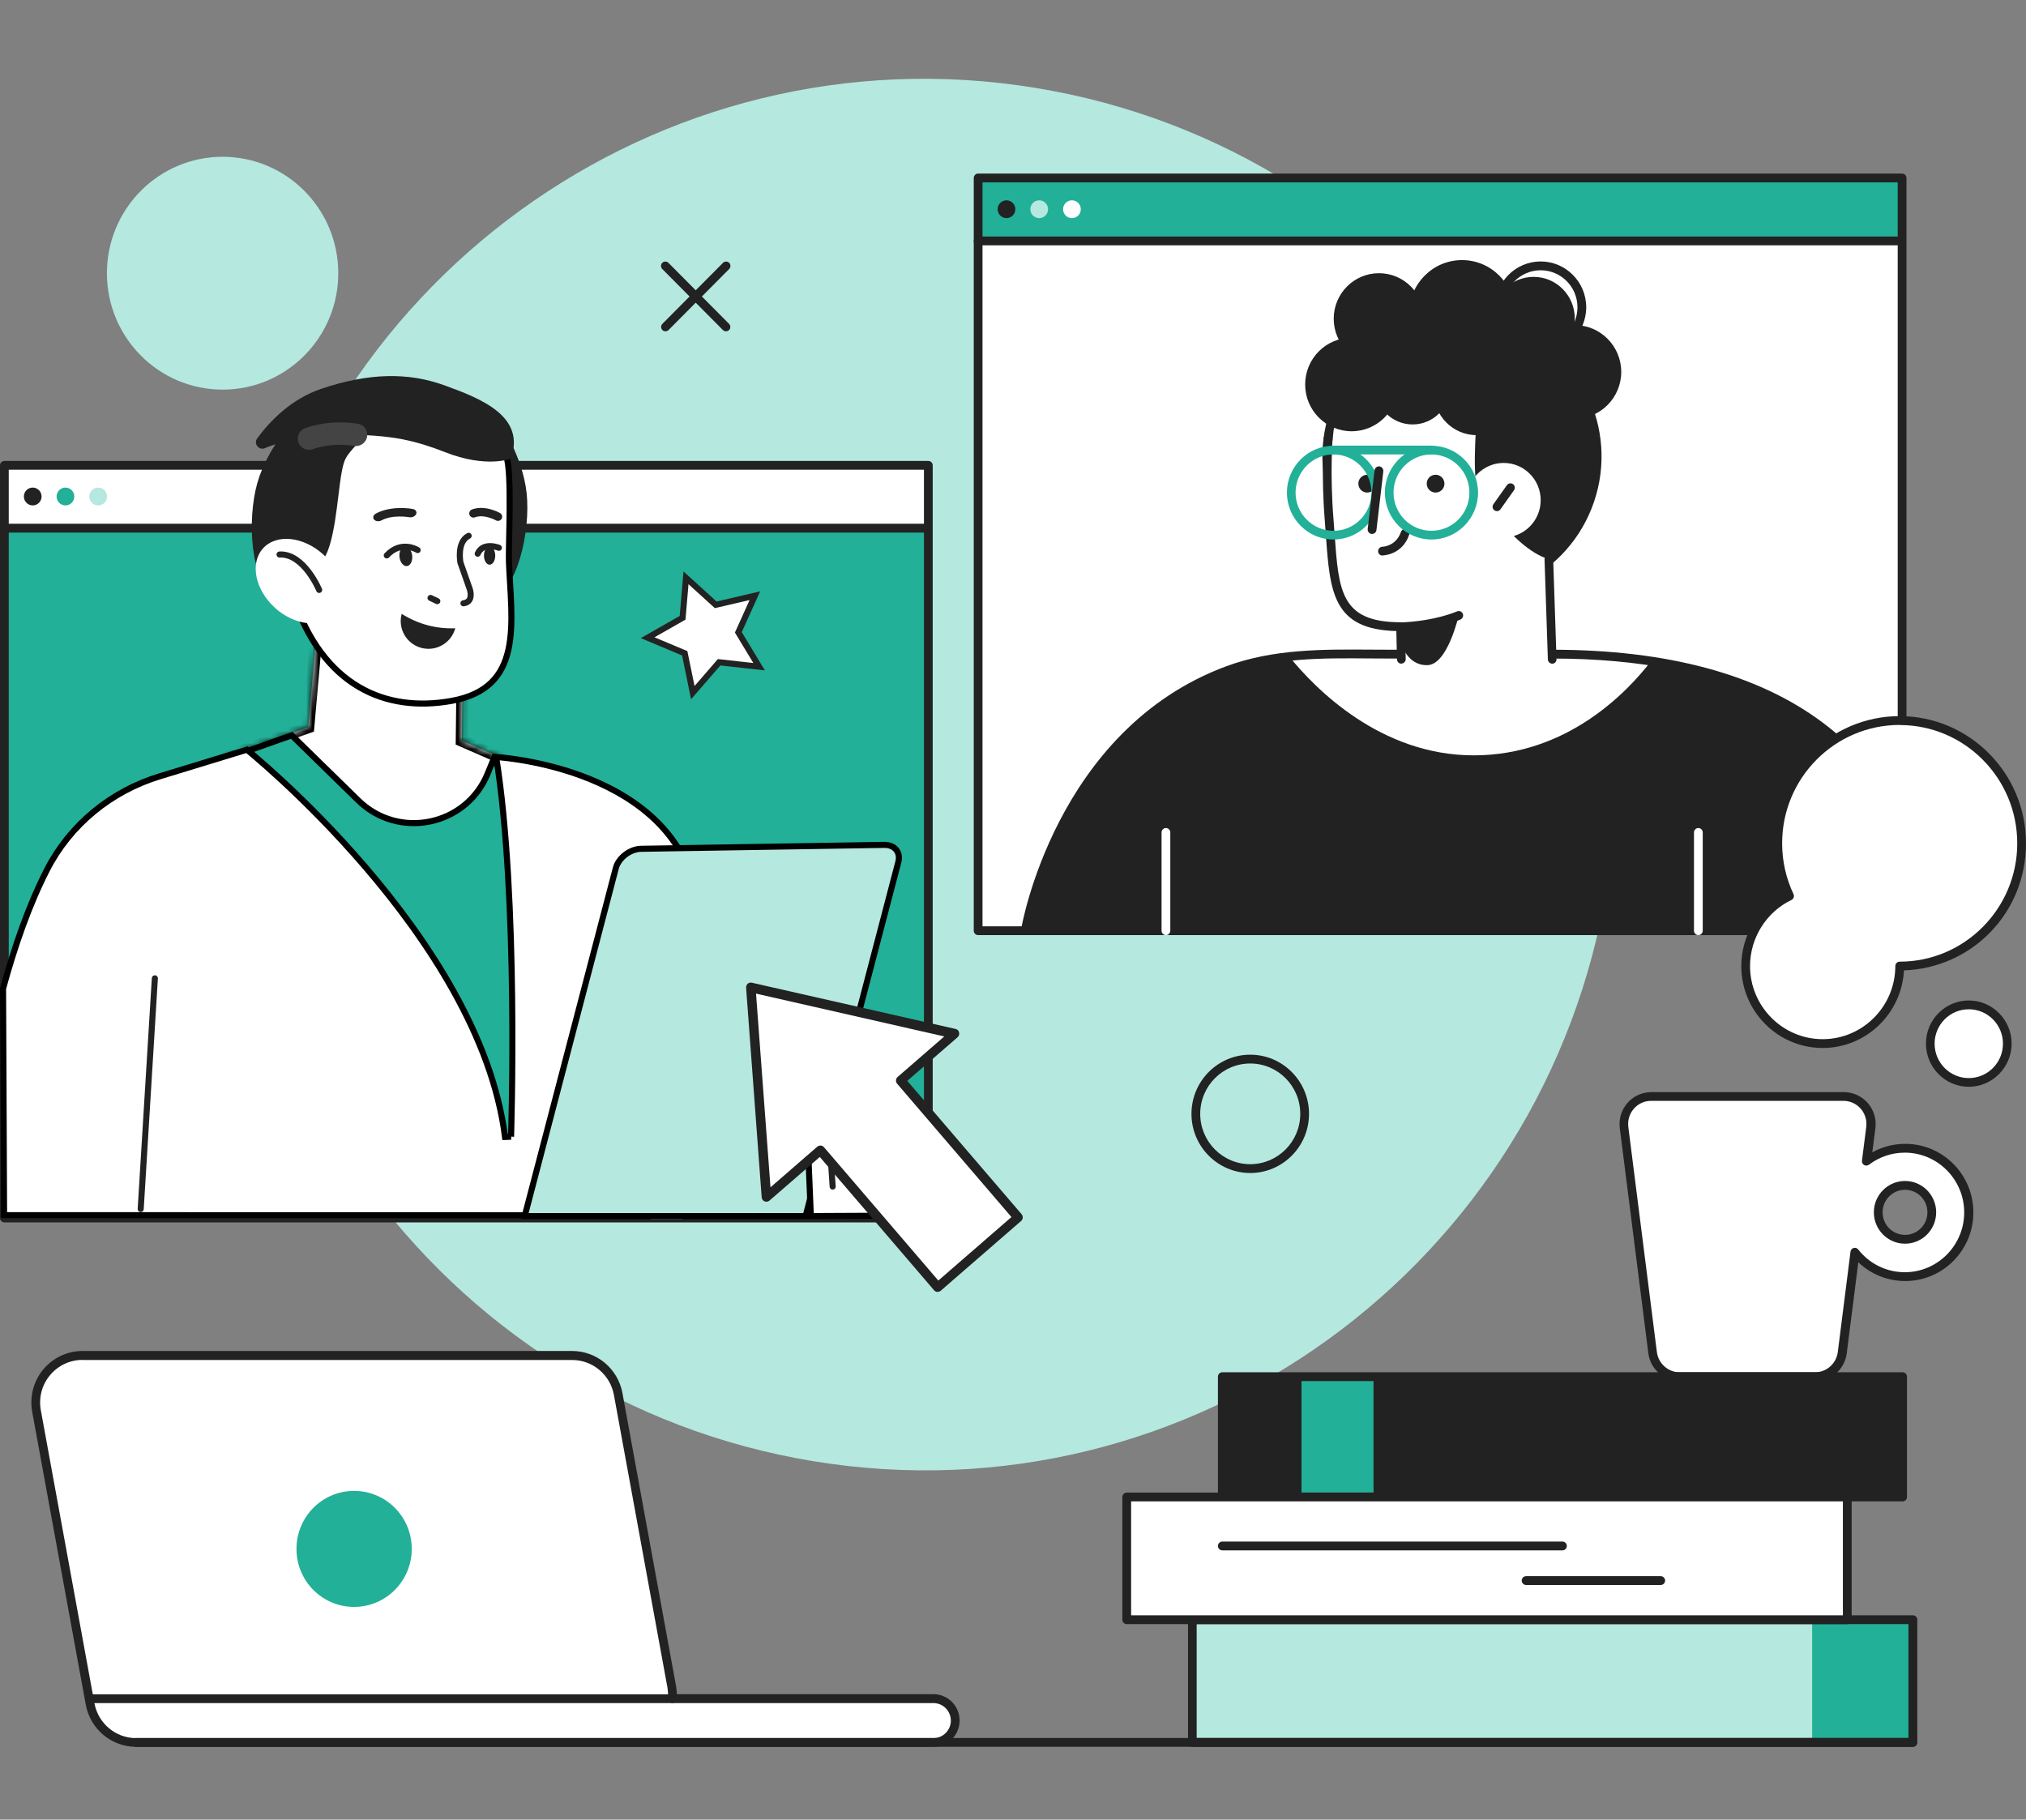 <svg width="334" height="300" viewBox="0 0 334 300" fill="none" xmlns="http://www.w3.org/2000/svg">
<rect x="0" y="0" width="334" height="300" fill="#808080" stroke="none"/>
<g clip-path="url(#clip0_2231_52688)">
<path d="M264.924 146.085C275.008 83.556 232.822 24.639 170.699 14.489C108.575 4.339 50.04 46.801 39.956 109.329C29.872 171.858 72.058 230.776 134.181 240.925C196.304 251.075 254.84 208.614 264.924 146.085Z" fill="#B5E8DF"/>
<path d="M153.041 76.636H0.722V200.726H153.041V76.636Z" fill="#22B098"/>
<path d="M153.041 76.636H0.722V87.08H153.041V76.636Z" fill="white"/>
<path d="M153.041 201.538H0.722C0.326 201.538 0 201.21 0 200.812V76.722C0 76.325 0.326 75.996 0.722 75.996H153.041C153.436 75.996 153.763 76.325 153.763 76.722V200.812C153.763 201.21 153.436 201.538 153.041 201.538ZM1.443 200.086H152.32V77.448H1.443V200.103V200.086Z" fill="#222222"/>
<path d="M152.44 87.807H0.722C0.326 87.807 0 87.478 0 87.08C0 86.683 0.326 86.354 0.722 86.354H152.44C152.835 86.354 153.161 86.683 153.161 87.08C153.161 87.478 152.835 87.807 152.44 87.807Z" fill="#222222"/>
<g clip-path="url(#clip1_2231_52688)">
<mask id="path-6-inside-1_2231_52688" fill="white">
<path fill-rule="evenodd" clip-rule="evenodd" d="M76.131 122.105L76.433 97.641L52.694 98.658L50.815 119.892C49.999 120.183 49.141 120.485 48.248 120.799C29.242 127.49 -5.716 139.798 13.378 165.715L109.473 198.222L114.143 168.475C114.088 168.18 114.033 167.886 113.979 167.595C109.795 145.246 107.881 135.022 84.852 125.916L76.131 122.105Z"/>
</mask>
<path fill-rule="evenodd" clip-rule="evenodd" d="M76.131 122.105L76.433 97.641L52.694 98.658L50.815 119.892C49.999 120.183 49.141 120.485 48.248 120.799C29.242 127.49 -5.716 139.798 13.378 165.715L109.473 198.222L114.143 168.475C114.088 168.18 114.033 167.886 113.979 167.595C109.795 145.246 107.881 135.022 84.852 125.916L76.131 122.105Z" fill="white"/>
<path d="M76.131 122.105L75.131 122.093L75.123 122.756L75.73 123.021L76.131 122.105ZM76.433 97.641L77.433 97.653L77.446 96.597L76.39 96.642L76.433 97.641ZM52.694 98.658L52.651 97.659L51.775 97.696L51.698 98.57L52.694 98.658ZM50.815 119.892L51.15 120.834L51.754 120.619L51.811 119.98L50.815 119.892ZM48.248 120.799L47.916 119.856L47.916 119.856L48.248 120.799ZM13.378 165.715L12.573 166.308L12.76 166.561L13.058 166.662L13.378 165.715ZM109.473 198.222L109.152 199.17L110.277 199.55L110.461 198.377L109.473 198.222ZM114.143 168.475L115.131 168.63L115.158 168.46L115.126 168.291L114.143 168.475ZM113.979 167.595L112.996 167.779L112.996 167.779L113.979 167.595ZM84.852 125.916L84.452 126.832L84.468 126.839L84.485 126.846L84.852 125.916ZM77.131 122.117L77.433 97.653L75.433 97.629L75.131 122.093L77.131 122.117ZM76.39 96.642L52.651 97.659L52.737 99.657L76.475 98.64L76.39 96.642ZM51.698 98.57L49.818 119.804L51.811 119.98L53.69 98.746L51.698 98.57ZM48.58 121.742C49.473 121.428 50.333 121.125 51.15 120.834L50.479 118.95C49.666 119.24 48.809 119.541 47.916 119.856L48.58 121.742ZM14.183 165.121C9.519 158.79 8.257 153.436 9.083 148.882C9.913 144.303 12.893 140.317 17.16 136.821C25.725 129.801 39.031 125.104 48.58 121.742L47.916 119.856C38.459 123.185 24.783 127.987 15.892 135.274C11.43 138.93 8.063 143.299 7.115 148.525C6.162 153.778 7.691 159.681 12.573 166.308L14.183 165.121ZM109.793 197.275L13.699 164.767L13.058 166.662L109.152 199.17L109.793 197.275ZM113.155 168.32L108.485 198.067L110.461 198.377L115.131 168.63L113.155 168.32ZM112.996 167.779C113.05 168.07 113.105 168.364 113.16 168.659L115.126 168.291C115.071 167.995 115.016 167.702 114.962 167.411L112.996 167.779ZM84.485 126.846C95.887 131.355 101.899 136.075 105.624 142.303C109.393 148.604 110.893 156.546 112.996 167.779L114.962 167.411C112.881 156.295 111.332 147.95 107.34 141.276C103.305 134.528 96.846 129.583 85.22 124.986L84.485 126.846ZM75.73 123.021L84.452 126.832L85.253 125L76.531 121.189L75.73 123.021Z" fill="black" mask="url(#path-6-inside-1_2231_52688)"/>
<path d="M108.178 163.436L108.204 163.595L108.207 163.598C109.024 168.504 110.462 172.919 111.79 176.998C112.088 177.914 112.381 178.813 112.66 179.697C114.202 184.583 115.318 188.991 114.75 193.359C114.508 195.214 114.003 198.015 113.106 200.34L16.814 191.416C16.791 191.339 16.765 191.248 16.735 191.144C16.622 190.754 16.459 190.18 16.259 189.446C15.859 187.978 15.311 185.871 14.72 183.316C13.539 178.204 12.189 171.309 11.51 164.161C10.831 157.005 10.827 149.634 12.316 143.554C13.804 137.475 16.758 132.777 21.927 130.791L21.927 130.791C28.583 128.233 35.199 125.82 40.151 124.047C42.627 123.161 44.687 122.434 46.128 121.929C46.848 121.677 47.414 121.48 47.799 121.346C47.916 121.306 48.015 121.271 48.098 121.242L59.072 131.969C59.072 131.969 59.072 131.969 59.072 131.969C65.726 138.476 76.851 136.177 80.384 127.566L79.922 127.376L80.384 127.566L81.517 124.805C95.498 126.543 103.153 130.991 107.309 134.964C109.408 136.971 110.625 138.865 111.315 140.247C111.66 140.939 111.874 141.503 112 141.89C112.059 142.067 112.098 142.208 112.124 142.305C112.083 142.385 112.029 142.491 111.964 142.623C111.809 142.938 111.59 143.397 111.334 143.98C110.821 145.145 110.155 146.808 109.544 148.8C108.324 152.777 107.307 158.107 108.178 163.436Z" fill="#22B098" stroke="black"/>
<path d="M83.751 187.392C84.251 187.409 84.251 187.409 84.251 187.408L84.251 187.407L84.251 187.401L84.252 187.38L84.254 187.293C84.257 187.217 84.26 187.103 84.265 186.954C84.273 186.656 84.286 186.217 84.3 185.649C84.329 184.514 84.365 182.866 84.397 180.816C84.461 176.717 84.505 171.008 84.428 164.569C84.277 151.926 83.66 136.439 81.796 124.803C81.961 124.816 82.157 124.833 82.382 124.854C83.16 124.927 84.279 125.054 85.64 125.271C88.364 125.705 92.048 126.495 95.897 127.92C103.61 130.776 111.885 136.14 114.552 146.194C117.295 156.535 123.656 170.278 129.313 181.41C132.144 186.981 134.805 191.909 136.758 195.443C137.734 197.211 138.534 198.63 139.089 199.608C139.257 199.904 139.403 200.16 139.525 200.372L0.673 200.347L0.503 162.997C2.386 156.063 4.774 149.192 7.775 143.349C11.588 135.932 18.328 130.436 26.312 128L26.312 128L40.705 123.604C40.767 123.655 40.843 123.717 40.931 123.79C41.214 124.024 41.63 124.372 42.161 124.827C43.224 125.737 44.749 127.075 46.593 128.785C50.28 132.206 55.239 137.113 60.329 143.056C70.522 154.96 81.175 170.953 83.255 187.455L84.251 187.409L83.751 187.392Z" fill="white" stroke="black"/>
<path d="M109.873 199.159C109.873 199.159 109.49 187.332 108.899 182.01C108.308 176.69 102.656 152.367 103.344 153.71" stroke="#9EBEF3" stroke-width="6.35" stroke-linecap="round" stroke-linejoin="round"/>
<path d="M23.195 199.327L25.529 161.299" stroke="#222222" stroke-linecap="round" stroke-linejoin="round"/>
<path d="M86.499 200.5L101.517 143.147L101.517 143.147C101.736 142.307 102.311 141.51 103.084 140.915C103.857 140.322 104.793 139.958 105.696 139.943L105.697 139.943L145.263 139.303V139.306L145.772 139.297C146.669 139.282 147.343 139.612 147.743 140.102C148.141 140.59 148.312 141.294 148.094 142.125C148.094 142.125 148.094 142.125 148.094 142.125L132.81 200.5H86.499Z" fill="#B5E8DF" stroke="black"/>
<path d="M145.722 176.058L145.721 176.058L137.485 170.646C137.455 170.635 137.411 170.618 137.355 170.598C137.241 170.558 137.078 170.503 136.883 170.45C136.488 170.341 135.991 170.243 135.528 170.254C135.059 170.264 134.708 170.384 134.495 170.62C134.289 170.847 134.108 171.298 134.24 172.213L134.24 172.214C134.254 172.311 134.276 172.412 134.306 172.514L134.634 173.605L133.609 173.107C132.832 172.73 132.085 172.432 131.486 172.306C131.185 172.243 130.952 172.23 130.783 172.254C130.621 172.278 130.554 172.329 130.521 172.371C130.148 172.844 130.007 173.271 129.986 173.636C129.965 174.006 130.065 174.352 130.235 174.662C130.407 174.975 130.645 175.241 130.879 175.437C131.125 175.644 131.318 175.733 131.379 175.747L131.19 176.728C130.906 176.685 130.638 176.566 130.401 176.436C130.162 176.305 129.923 176.144 129.701 175.994C129.227 175.673 128.84 175.412 128.48 175.314C128.413 175.296 128.282 175.305 128.105 175.462C127.931 175.617 127.763 175.879 127.672 176.214C127.495 176.863 127.618 177.74 128.506 178.473L145.722 176.058ZM145.722 176.058C147.508 177.231 148.702 179.117 149.005 181.236L149.005 181.237C149.108 181.959 149.217 182.681 149.327 183.409C150.048 188.193 150.809 193.239 150.366 200.417L133.673 200.495L133.258 190.409C133.241 189.73 132.947 189.092 132.445 188.64C132.439 188.632 132.433 188.624 132.427 188.614C132.39 188.564 132.336 188.492 132.262 188.4C132.114 188.217 131.887 187.954 131.563 187.622C130.914 186.958 129.876 186.019 128.296 184.887L128.289 184.882L128.282 184.877C126.31 183.565 126.016 182.314 126.178 181.447C126.265 180.986 126.488 180.582 126.749 180.277C126.957 180.034 127.163 179.883 127.308 179.809C127.409 179.872 127.55 179.977 127.729 180.122C127.99 180.334 128.296 180.601 128.628 180.891C128.749 180.996 128.874 181.105 129 181.215C129.465 181.618 129.958 182.034 130.39 182.341C130.605 182.494 130.821 182.63 131.022 182.725C131.2 182.808 131.464 182.908 131.733 182.853L131.733 182.853L131.738 182.852C131.737 182.852 131.735 182.853 131.733 182.853C131.682 182.863 131.622 182.861 131.563 182.84C131.505 182.819 131.464 182.787 131.44 182.761L131.678 182.58L131.68 182.578L132.23 182.156C132.047 181.859 131.728 181.492 131.379 181.127C131.022 180.753 130.605 180.352 130.204 179.979C129.401 179.234 128.643 178.586 128.506 178.473L145.722 176.058ZM133.255 172.392C131.881 171.785 130.602 171.463 130.128 172.061L133.255 172.392ZM133.255 172.392C133.276 172.528 133.308 172.665 133.348 172.801L133.827 172.658L134.028 172.244L134.028 172.243L134.046 172.208L133.255 172.392Z" fill="white" stroke="black"/>
<path d="M142.047 193.841L141.568 185.58C141.688 184.421 141.146 183.285 140.129 182.56L130.11 175.944" stroke="#222222" stroke-linecap="round" stroke-linejoin="round"/>
<path d="M130.11 181.91C131.355 182.789 132.751 183.59 133.927 184.215C135.601 185.099 136.665 186.559 136.771 188.164L137.272 195.631" stroke="#222222" stroke-linecap="round" stroke-linejoin="round"/>
<path d="M145.628 189.665L145.141 183.024C145.05 181.771 144.392 180.618 143.346 179.868L133.691 172.961" stroke="#222222" stroke-linecap="round" stroke-linejoin="round"/>
<path d="M76.616 93.143C76.616 93.143 74.031 94.525 73.365 89.436C72.699 84.349 73.914 77.121 73.092 74.794C72.271 72.467 67.425 66.676 67.425 66.676L82.258 69.459C82.258 69.459 86.165 75.152 86.823 81.323C87.482 87.495 85.318 97.629 80.723 99.041C76.127 100.451 76.616 93.14 76.616 93.14V93.143Z" fill="#222222"/>
<path d="M48.225 98.172L48.226 98.172C50.717 105.777 54.611 110.588 59.178 113.267C63.747 115.947 69.049 116.527 74.419 115.561C77.472 115.011 79.58 113.921 81.038 112.483C82.498 111.043 83.346 109.216 83.811 107.122C84.278 105.023 84.356 102.677 84.288 100.224C84.249 98.827 84.166 97.433 84.082 96.036C84.017 94.953 83.952 93.867 83.907 92.777C83.871 91.89 83.905 90.252 83.945 88.317C83.974 86.93 84.006 85.39 84.017 83.865C84.031 82.025 84.016 80.195 83.933 78.642C83.848 77.069 83.696 75.841 83.459 75.17L83.459 75.17C82.371 72.071 80.823 69.875 78.975 68.365C77.126 66.856 74.95 66.011 72.569 65.658C67.787 64.95 62.225 66.233 57.01 68.065L48.225 98.172ZM48.225 98.172C46.157 91.861 45.826 85.197 47.286 79.677C48.745 74.16 51.976 69.833 57.01 68.065L48.225 98.172Z" fill="white" stroke="black"/>
<path d="M69.453 106.816C67.014 106.162 65.564 103.655 66.217 101.215C69.1 102.993 72.05 103.702 75.053 103.58C74.399 106.019 71.892 107.469 69.453 106.816Z" fill="#222222"/>
<path d="M67.84 85.278C68.183 85.228 68.494 85.028 68.612 84.75C68.769 84.374 68.517 84.001 68.048 83.913C67.906 83.885 64.522 83.279 61.963 84.674C61.539 84.907 61.404 85.343 61.662 85.654C61.92 85.962 62.471 86.027 62.899 85.794C64.735 84.792 67.447 85.271 67.472 85.276C67.595 85.298 67.72 85.298 67.84 85.281V85.278Z" fill="#222222"/>
<path d="M82.03 85.877C82.293 85.902 82.561 85.776 82.699 85.531C82.887 85.201 82.772 84.78 82.444 84.589C82.343 84.532 79.962 83.194 77.808 83.996C77.45 84.129 77.267 84.527 77.4 84.885C77.532 85.243 77.928 85.426 78.286 85.293C79.832 84.717 81.742 85.781 81.76 85.792C81.845 85.839 81.938 85.869 82.03 85.877Z" fill="#222222"/>
<path d="M76.401 99.464C77.946 99.279 77.628 97.646 77.43 97.085L76.836 95.397L75.907 92.754C75.907 92.754 75.244 89.358 77.26 88.341" stroke="#222222" stroke-linecap="round" stroke-linejoin="round"/>
<path d="M72.095 99.111L70.976 98.583" stroke="#222222" stroke-linecap="round" stroke-linejoin="round"/>
<path d="M66.396 72.432C61.302 71.425 50.601 71.004 43.669 73.889C42.67 74.305 41.761 73.146 42.402 72.274C44.478 69.449 47.994 65.762 53.025 64.079C60.703 61.507 67.197 61.326 73.28 63.533C79.363 65.739 86.704 68.652 84.224 75.603C84.224 75.603 80.237 77.266 73.293 74.518C71.051 73.632 68.755 72.9 66.391 72.434L66.396 72.432Z" fill="#222222"/>
<path d="M50.53 93.05C50.53 93.05 52.852 94.836 54.344 89.927C55.837 85.018 55.822 77.689 57.014 75.528C58.206 73.366 63.936 68.449 63.936 68.449L48.847 68.76C48.847 68.76 44.062 73.734 42.399 79.713C40.736 85.691 41.209 96.046 45.509 98.189C49.812 100.336 50.528 93.043 50.528 93.043L50.53 93.05Z" fill="#222222"/>
<path d="M44.212 99.034C46.984 102.442 51.512 103.76 54.322 101.979C57.132 100.196 57.162 95.988 54.39 92.579C51.617 89.17 47.09 87.853 44.28 89.634C41.47 91.417 41.44 95.625 44.212 99.034Z" fill="white"/>
<path d="M46.085 91.424C50.094 91.207 52.616 97.263 52.616 97.263" stroke="#222222" stroke-linecap="round" stroke-linejoin="round"/>
<path d="M58.695 71.688C58.695 71.688 54.871 70.949 50.937 72.322" stroke="#444444" stroke-width="3.69" stroke-linecap="round" stroke-linejoin="round"/>
<path d="M67.951 91.6C68.051 92.489 67.665 93.265 67.087 93.331C66.511 93.396 65.96 92.729 65.86 91.838C65.759 90.949 66.145 90.172 66.724 90.107C67.302 90.042 67.85 90.708 67.951 91.6Z" fill="#222222"/>
<path d="M81.644 91.6C81.647 92.426 81.233 93.098 80.72 93.1C80.207 93.103 79.786 92.436 79.783 91.61C79.781 90.783 80.194 90.112 80.707 90.11C81.221 90.107 81.641 90.773 81.644 91.6Z" fill="#222222"/>
<path d="M68.852 90.688C68.852 90.688 66.175 88.983 63.761 91.572" stroke="#222222" stroke-miterlimit="10" stroke-linecap="round"/>
<path d="M82.246 90.315C82.246 90.315 79.636 89.26 78.752 91.289" stroke="#222222" stroke-miterlimit="10" stroke-linecap="round"/>
<path d="M112.302 101.987L112.531 101.856L112.553 101.595L113.092 95.265L117.798 99.543L117.992 99.719L118.247 99.66L124.446 98.215L121.828 104.015L121.719 104.255L121.855 104.48L125.145 109.919L118.814 109.216L118.553 109.187L118.381 109.386L114.216 114.193L112.934 107.966L112.881 107.708L112.638 107.605L106.77 105.139L112.302 101.987Z" fill="white" stroke="#222222"/>
</g>
<path d="M6.855 81.858C6.855 82.671 6.202 83.328 5.395 83.328C4.587 83.328 3.935 82.671 3.935 81.858C3.935 81.045 4.587 80.388 5.395 80.388C6.202 80.388 6.855 81.045 6.855 81.858Z" fill="#222222"/>
<path d="M17.644 81.858C17.644 82.671 16.991 83.328 16.184 83.328C15.377 83.328 14.724 82.671 14.724 81.858C14.724 81.045 15.377 80.388 16.184 80.388C16.991 80.388 17.644 81.045 17.644 81.858Z" fill="#B5E8DF"/>
<path d="M12.25 81.858C12.25 82.671 11.597 83.328 10.789 83.328C9.982 83.328 9.329 82.671 9.329 81.858C9.329 81.045 9.982 80.388 10.789 80.388C11.597 80.388 12.25 81.045 12.25 81.858Z" fill="#22B098"/>
<path d="M313.572 29.272H161.253V153.362H313.572V29.272Z" fill="white"/>
<path d="M313.572 29.272H161.253V39.717H313.572V29.272Z" fill="#22B098"/>
<path d="M313.572 154.175H161.253C160.858 154.175 160.531 153.846 160.531 153.448V29.341C160.531 28.944 160.858 28.615 161.253 28.615H313.572C313.967 28.615 314.294 28.944 314.294 29.341V153.431C314.294 153.829 313.967 154.157 313.572 154.157V154.175ZM161.974 152.722H312.851V30.067H161.974V152.722Z" fill="#222222"/>
<path d="M312.971 40.443H161.253C160.858 40.443 160.531 40.114 160.531 39.717C160.531 39.319 160.858 38.99 161.253 38.99H312.971C313.366 38.99 313.693 39.319 313.693 39.717C313.693 40.114 313.366 40.443 312.971 40.443Z" fill="#222222"/>
<path d="M167.386 34.494C167.386 35.307 166.734 35.964 165.926 35.964C165.119 35.964 164.466 35.307 164.466 34.494C164.466 33.682 165.119 33.025 165.926 33.025C166.734 33.025 167.386 33.682 167.386 34.494Z" fill="#222222"/>
<path d="M178.176 34.494C178.176 35.307 177.523 35.964 176.715 35.964C175.908 35.964 175.255 35.307 175.255 34.494C175.255 33.682 175.908 33.025 176.715 33.025C177.523 33.025 178.176 33.682 178.176 34.494Z" fill="white"/>
<path d="M172.781 34.494C172.781 35.307 172.128 35.964 171.321 35.964C170.513 35.964 169.86 35.307 169.86 34.494C169.86 33.682 170.513 33.025 171.321 33.025C172.128 33.025 172.781 33.682 172.781 34.494Z" fill="#B5E8DF"/>
<path d="M255.899 107.866C245.78 107.866 239.852 107.866 229.647 107.866C220.387 107.866 211.179 107.278 202.417 110.529C174.259 120.956 169.019 153.362 169.019 153.362H313.555V136.9C310.618 130.605 300.688 107.866 255.882 107.866H255.899Z" fill="#222222"/>
<path d="M242.962 124.536C258.442 124.536 268.372 113.97 272.186 109.007C267.341 108.281 261.946 107.866 255.899 107.866C245.78 107.866 239.853 107.866 229.648 107.866C223.892 107.866 218.154 107.641 212.536 108.246C216.78 113.486 227.534 124.536 242.962 124.536Z" fill="white"/>
<path d="M313.572 154.088H169.035C168.829 154.088 168.623 154.002 168.485 153.829C168.348 153.673 168.296 153.448 168.331 153.241C168.382 152.912 173.949 120.282 202.193 109.837C209.907 106.984 218.067 107.053 225.953 107.105C227.19 107.105 228.427 107.122 229.664 107.122C236.897 107.122 241.982 107.122 247.926 107.122H255.915C274.865 107.122 289.88 111.169 300.515 119.158C309.139 125.625 312.49 132.836 314.104 136.312L314.242 136.588C314.293 136.692 314.311 136.796 314.311 136.9V153.362C314.311 153.76 313.984 154.088 313.589 154.088H313.572ZM169.911 152.636H312.85V137.055L312.782 136.917C304.037 118.103 284.898 108.575 255.881 108.575H247.892C241.948 108.575 236.862 108.575 229.63 108.575C228.393 108.575 227.138 108.575 225.901 108.557C217.792 108.488 210.113 108.436 202.657 111.203C177.745 120.42 170.959 147.517 169.894 152.636H169.911Z" fill="#222222"/>
<path d="M262.399 83.787C267.084 71.9 261.309 58.441 249.499 53.725C237.69 49.009 224.318 54.822 219.633 66.709C214.948 78.596 220.723 92.054 232.532 96.77C244.342 101.486 257.713 95.673 262.399 83.787Z" fill="#222222"/>
<path d="M255.331 92.216C248.992 90.176 243.58 80.578 243.46 80.094C242.756 77.276 243.357 69.338 243.769 64.981C243.924 63.355 242.704 61.92 241.072 61.816C236.519 61.522 228.067 61.211 224.905 62.577C222.414 63.649 219.906 69.183 219.803 71.448C219.751 72.607 218.514 78.157 219.116 85.697C219.992 96.557 219.459 103.335 230.901 103.335L231.022 110.304H255.898L255.349 92.216H255.331Z" fill="white"/>
<path d="M231.022 109.422C230.627 109.422 230.317 109.111 230.3 108.713L230.197 104.044C219.7 103.785 219.253 97.577 218.583 88.291C218.532 87.461 218.463 86.614 218.394 85.749C217.793 78.244 218.24 72.295 218.24 72.226C218.274 71.829 218.6 71.517 219.013 71.552C219.408 71.586 219.7 71.932 219.683 72.33C219.683 72.382 219.236 78.227 219.837 85.628C219.906 86.51 219.975 87.357 220.026 88.187C220.696 97.473 221.057 102.592 230.901 102.592C231.297 102.592 231.606 102.903 231.623 103.301L231.743 108.661C231.743 109.059 231.434 109.387 231.039 109.405C231.039 109.405 231.039 109.405 231.022 109.405V109.422Z" fill="#222222"/>
<path d="M255.898 109.422C255.52 109.422 255.194 109.111 255.177 108.73L254.627 92.251C254.627 91.853 254.919 91.507 255.314 91.507C255.709 91.507 256.053 91.801 256.053 92.199L256.603 108.678C256.603 109.076 256.311 109.422 255.915 109.422C255.915 109.422 255.915 109.422 255.898 109.422Z" fill="#222222"/>
<path d="M230.901 104.061C230.523 104.061 230.197 103.75 230.18 103.37C230.18 102.972 230.472 102.626 230.867 102.626C236.674 102.401 240.144 100.81 240.179 100.81C240.539 100.638 240.969 100.81 241.141 101.156C241.312 101.519 241.141 101.952 240.797 102.125C240.642 102.194 237.052 103.854 230.936 104.079C230.936 104.079 230.918 104.079 230.901 104.079V104.061Z" fill="#222222"/>
<path d="M231.022 106.102C231.022 106.102 231.967 109.751 235.317 109.664C238.667 109.595 240.488 101.433 240.488 101.433L230.901 103.318L231.022 106.085V106.102Z" fill="#222222"/>
<path d="M253.992 82.463C253.992 85.853 251.26 88.602 247.893 88.602C244.526 88.602 241.794 85.853 241.794 82.463C241.794 79.074 244.526 76.325 247.893 76.325C251.26 76.325 253.992 79.074 253.992 82.463Z" fill="white"/>
<path d="M246.776 84.279C246.638 84.279 246.484 84.227 246.363 84.141C246.037 83.916 245.968 83.449 246.192 83.138L248.425 79.99C248.648 79.662 249.112 79.593 249.421 79.818C249.748 80.042 249.817 80.509 249.593 80.821L247.36 83.968C247.222 84.158 246.999 84.279 246.776 84.279Z" fill="#222222"/>
<path d="M235.213 79.887C235.299 80.7 236.004 81.287 236.811 81.201C237.619 81.115 238.203 80.406 238.117 79.593C238.031 78.78 237.327 78.192 236.519 78.279C235.712 78.365 235.128 79.074 235.213 79.887Z" fill="#222222"/>
<path d="M223.943 79.887C224.029 80.7 224.733 81.287 225.541 81.201C226.348 81.115 226.932 80.406 226.846 79.593C226.76 78.78 226.056 78.192 225.249 78.279C224.441 78.365 223.857 79.074 223.943 79.887Z" fill="#222222"/>
<path d="M222.826 71.102C227.058 71.102 230.489 67.649 230.489 63.39C230.489 59.13 227.058 55.678 222.826 55.678C218.595 55.678 215.164 59.13 215.164 63.39C215.164 67.649 218.595 71.102 222.826 71.102Z" fill="#222222"/>
<path d="M267.272 61.315C267.272 65.569 263.836 69.027 259.61 69.027C255.383 69.027 251.947 65.569 251.947 61.315C251.947 57.061 255.383 53.602 259.61 53.602C263.836 53.602 267.272 57.061 267.272 61.315Z" fill="#222222"/>
<path d="M232.877 69.978C236.302 69.978 239.079 67.183 239.079 63.736C239.079 60.288 236.302 57.493 232.877 57.493C229.452 57.493 226.675 60.288 226.675 63.736C226.675 67.183 229.452 69.978 232.877 69.978Z" fill="#222222"/>
<path d="M249.731 51.648C249.731 56.49 245.831 60.416 241.021 60.416C236.21 60.416 232.311 56.49 232.311 51.648C232.311 46.806 236.21 42.881 241.021 42.881C245.831 42.881 249.731 46.806 249.731 51.648Z" fill="#222222"/>
<path d="M250.521 64.618C250.521 68.543 247.36 71.742 243.442 71.742C239.525 71.742 236.364 68.56 236.364 64.618C236.364 60.675 239.525 57.493 243.442 57.493C247.36 57.493 250.521 60.675 250.521 64.618Z" fill="#222222"/>
<path d="M227.328 60.053C231.446 60.053 234.784 56.692 234.784 52.548C234.784 48.403 231.446 45.043 227.328 45.043C223.21 45.043 219.872 48.403 219.872 52.548C219.872 56.692 223.21 60.053 227.328 60.053Z" fill="#222222"/>
<path d="M259.609 52.478C259.609 56.248 256.569 59.309 252.823 59.309C249.078 59.309 246.037 56.248 246.037 52.478C246.037 48.709 249.078 45.648 252.823 45.648C256.569 45.648 259.609 48.709 259.609 52.478Z" fill="#222222"/>
<path d="M253.991 58.219C249.851 58.219 246.483 54.83 246.483 50.663C246.483 46.495 249.851 43.106 253.991 43.106C258.132 43.106 261.499 46.495 261.499 50.663C261.499 54.83 258.132 58.219 253.991 58.219ZM253.991 44.559C250.641 44.559 247.927 47.291 247.927 50.663C247.927 54.035 250.641 56.767 253.991 56.767C257.341 56.767 260.056 54.035 260.056 50.663C260.056 47.291 257.341 44.559 253.991 44.559Z" fill="#222222"/>
<path d="M192.212 154.175C191.817 154.175 191.49 153.846 191.49 153.448V137.245C191.49 136.848 191.817 136.519 192.212 136.519C192.607 136.519 192.933 136.848 192.933 137.245V153.448C192.933 153.846 192.607 154.175 192.212 154.175Z" fill="white"/>
<path d="M279.985 154.175C279.59 154.175 279.264 153.846 279.264 153.448V137.245C279.264 136.848 279.59 136.519 279.985 136.519C280.38 136.519 280.707 136.848 280.707 137.245V153.448C280.707 153.846 280.38 154.175 279.985 154.175Z" fill="white"/>
<path d="M227.912 91.594C227.517 91.594 227.19 91.282 227.19 90.885C227.19 90.487 227.5 90.158 227.895 90.141C227.998 90.141 230.145 90.055 230.953 87.703C231.09 87.323 231.485 87.115 231.863 87.253C232.241 87.392 232.448 87.789 232.31 88.17C231.176 91.49 228.049 91.576 227.912 91.576V91.594Z" fill="#222222"/>
<path d="M235.986 74.924H219.837C219.442 74.924 219.115 74.595 219.115 74.198C219.115 73.8 219.442 73.471 219.837 73.471H235.986C236.381 73.471 236.708 73.8 236.708 74.198C236.708 74.595 236.381 74.924 235.986 74.924Z" fill="#22B098"/>
<path d="M235.986 88.948C231.743 88.948 228.307 85.472 228.307 81.218C228.307 76.964 231.76 73.489 235.986 73.489C240.213 73.489 243.666 76.964 243.666 81.218C243.666 85.472 240.213 88.948 235.986 88.948ZM235.986 74.924C232.533 74.924 229.733 77.743 229.733 81.218C229.733 84.694 232.533 87.513 235.986 87.513C239.439 87.513 242.24 84.694 242.24 81.218C242.24 77.743 239.439 74.924 235.986 74.924Z" fill="#22B098"/>
<path d="M219.837 88.948C215.593 88.948 212.157 85.472 212.157 81.218C212.157 76.964 215.61 73.489 219.837 73.489C224.063 73.489 227.516 76.964 227.516 81.218C227.516 85.472 224.063 88.948 219.837 88.948ZM219.837 74.924C216.384 74.924 213.583 77.743 213.583 81.218C213.583 84.694 216.384 87.513 219.837 87.513C223.29 87.513 226.09 84.694 226.09 81.218C226.09 77.743 223.29 74.924 219.837 74.924Z" fill="#22B098"/>
<path d="M226.194 88.031C226.194 88.031 226.143 88.031 226.108 88.031C225.713 87.98 225.438 87.616 225.473 87.219L226.606 77.535C226.658 77.137 227.019 76.843 227.414 76.895C227.809 76.947 228.084 77.31 228.05 77.708L226.916 87.392C226.881 87.755 226.555 88.031 226.194 88.031Z" fill="#222222"/>
<path d="M148.491 178.146L167.843 200.733L154.594 212.232L135.243 189.646L126.368 197.362L125.084 180.094L123.8 162.826L140.583 166.647L157.367 170.468L148.491 178.184V178.146Z" fill="white"/>
<path d="M154.595 213C154.595 213 154.557 213 154.539 213C154.334 213 154.148 212.888 153.999 212.738L135.15 190.751L126.852 197.942C126.628 198.13 126.312 198.186 126.052 198.073C125.772 197.961 125.586 197.699 125.568 197.399L123 162.845C123 162.602 123.074 162.358 123.26 162.19C123.447 162.021 123.707 161.965 123.949 162.021L157.535 169.644C157.814 169.7 158.056 169.924 158.111 170.224C158.186 170.505 158.093 170.823 157.87 171.011L149.571 178.202L168.42 200.19C168.699 200.527 168.662 201.014 168.345 201.295L155.097 212.794C154.948 212.925 154.781 212.981 154.595 212.981V213ZM135.243 188.859C135.467 188.859 135.671 188.953 135.839 189.14L154.688 211.127L166.745 200.658L147.896 178.671C147.617 178.334 147.654 177.847 147.971 177.566L155.674 170.88L124.637 163.819L127.019 195.751L134.722 189.065C134.871 188.934 135.057 188.878 135.225 188.878L135.243 188.859Z" fill="#222222"/>
<path d="M110.846 280.063C110.898 279.423 110.864 278.766 110.743 278.109L101.913 229.829C101.243 226.145 98.047 223.482 94.336 223.482H13.607C8.796 223.482 5.154 227.875 6.03 232.647L14.861 280.927C15.531 284.611 18.726 287.274 22.437 287.274H153.883C155.858 287.274 157.473 285.666 157.473 283.66C157.473 281.654 155.876 280.046 153.883 280.046H110.846V280.063Z" fill="white"/>
<path d="M153.883 288H22.437C18.365 288 14.878 285.078 14.139 281.049L5.308 232.768C4.862 230.278 5.514 227.736 7.112 225.8C8.727 223.863 11.081 222.739 13.589 222.739H94.319C98.391 222.739 101.878 225.661 102.617 229.69L111.448 277.97C111.533 278.42 111.568 278.87 111.585 279.319H153.883C156.253 279.319 158.195 281.256 158.195 283.66C158.195 286.063 156.271 288 153.883 288ZM13.606 224.209C11.527 224.209 9.569 225.125 8.229 226.751C6.889 228.359 6.356 230.468 6.734 232.526L15.565 280.806C16.183 284.144 19.07 286.565 22.437 286.565H153.883C155.463 286.565 156.752 285.268 156.752 283.677C156.752 282.086 155.463 280.789 153.883 280.789H110.846C110.64 280.789 110.451 280.703 110.314 280.564C110.176 280.426 110.107 280.218 110.125 280.028C110.159 279.423 110.125 278.818 110.039 278.264L101.208 229.984C100.59 226.647 97.703 224.226 94.336 224.226H13.606V224.209Z" fill="#222222"/>
<path d="M67.878 255.369C67.878 260.644 63.635 264.932 58.378 264.932C53.12 264.932 48.877 260.661 48.877 255.369C48.877 250.078 53.12 245.807 58.378 245.807C63.635 245.807 67.878 250.078 67.878 255.369Z" fill="#22B098"/>
<path d="M314.054 189.295C311.666 189.295 309.467 190.091 307.715 191.44L308.419 185.889C308.763 183.174 306.667 180.77 303.935 180.77H272.203C269.489 180.77 267.376 183.174 267.719 185.889L272.427 222.998C272.719 225.263 274.643 226.975 276.911 226.975H299.211C301.478 226.975 303.403 225.281 303.695 222.998L305.791 206.449C307.715 208.905 310.687 210.478 314.037 210.478C319.844 210.478 324.551 205.74 324.551 199.896C324.551 194.051 319.844 189.313 314.037 189.313L314.054 189.295ZM314.054 204.322C311.615 204.322 309.639 202.334 309.639 199.878C309.639 197.423 311.615 195.434 314.054 195.434C316.494 195.434 318.47 197.423 318.47 199.878C318.47 202.334 316.494 204.322 314.054 204.322Z" fill="white"/>
<path d="M299.227 227.702H276.927C274.299 227.702 272.065 225.713 271.739 223.102L267.032 185.993C266.843 184.488 267.307 182.984 268.303 181.842C269.299 180.701 270.725 180.061 272.237 180.061H303.969C305.481 180.061 306.907 180.718 307.903 181.842C308.9 182.984 309.364 184.488 309.175 185.993L308.659 189.987C310.309 189.071 312.164 188.586 314.088 188.586C320.29 188.586 325.324 193.653 325.324 199.896C325.324 206.138 320.29 211.205 314.088 211.205C311.168 211.205 308.436 210.098 306.357 208.109L304.45 223.119C304.124 225.748 301.89 227.719 299.262 227.719L299.227 227.702ZM272.203 181.497C271.103 181.497 270.073 181.963 269.351 182.793C268.629 183.624 268.303 184.713 268.44 185.802L273.148 222.912C273.388 224.814 275.003 226.249 276.91 226.249H299.21C301.117 226.249 302.732 224.814 302.973 222.912L305.069 206.363C305.103 206.069 305.309 205.827 305.584 205.758C305.859 205.671 306.168 205.775 306.34 206C308.213 208.386 311.013 209.752 314.019 209.752C319.414 209.752 323.812 205.325 323.812 199.896C323.812 194.466 319.414 190.039 314.019 190.039C311.872 190.039 309.827 190.731 308.109 192.028C307.886 192.2 307.56 192.218 307.319 192.079C307.061 191.941 306.924 191.647 306.958 191.353L307.663 185.802C307.8 184.713 307.474 183.624 306.752 182.793C306.031 181.963 304.983 181.497 303.9 181.497H272.169H272.203ZM314.054 205.049C311.219 205.049 308.917 202.732 308.917 199.878C308.917 197.025 311.219 194.708 314.054 194.708C316.889 194.708 319.191 197.025 319.191 199.878C319.191 202.732 316.889 205.049 314.054 205.049ZM314.054 196.16C312.027 196.16 310.36 197.821 310.36 199.878C310.36 201.936 312.009 203.596 314.054 203.596C316.098 203.596 317.748 201.936 317.748 199.878C317.748 197.821 316.098 196.16 314.054 196.16Z" fill="#222222"/>
<path d="M313.177 118.794C302.079 118.794 293.077 127.856 293.077 139.027C293.077 142.139 293.781 145.096 295.018 147.725C290.74 149.782 287.785 154.175 287.785 159.259C287.785 166.314 293.472 172.038 300.481 172.038C307.491 172.038 313.177 166.314 313.177 159.259C324.276 159.259 333.278 150.197 333.278 139.027C333.278 127.856 324.276 118.794 313.177 118.794Z" fill="white"/>
<path d="M330.924 172.055C330.924 175.583 328.09 178.453 324.568 178.453C321.046 178.453 318.211 175.6 318.211 172.055C318.211 168.51 321.046 165.657 324.568 165.657C328.09 165.657 330.924 168.51 330.924 172.055Z" fill="white"/>
<path d="M300.481 172.781C293.077 172.781 287.063 166.729 287.063 159.276C287.063 154.33 289.795 149.748 294.073 147.396C292.922 144.75 292.355 141.949 292.355 139.027C292.355 127.475 301.701 118.068 313.177 118.068C324.654 118.068 334 127.475 334 139.027C334 150.578 325.032 159.604 313.882 159.985C313.504 167.109 307.645 172.781 300.481 172.781ZM313.177 119.521C302.491 119.521 293.798 128.271 293.798 139.027C293.798 141.966 294.434 144.785 295.671 147.413C295.843 147.776 295.688 148.209 295.327 148.382C291.187 150.37 288.507 154.642 288.507 159.276C288.507 165.916 293.884 171.329 300.481 171.329C307.078 171.329 312.456 165.916 312.456 159.276C312.456 158.878 312.782 158.55 313.177 158.55C323.863 158.55 332.557 149.8 332.557 139.044C332.557 128.288 323.863 119.538 313.177 119.538V119.521Z" fill="#222222"/>
<path d="M324.568 179.179C320.668 179.179 317.507 175.98 317.507 172.055C317.507 168.13 320.685 164.948 324.568 164.948C328.451 164.948 331.629 168.147 331.629 172.055C331.629 175.963 328.451 179.179 324.568 179.179ZM324.568 166.4C321.458 166.4 318.933 168.942 318.933 172.072C318.933 175.202 321.458 177.744 324.568 177.744C327.678 177.744 330.203 175.202 330.203 172.072C330.203 168.942 327.678 166.4 324.568 166.4Z" fill="#222222"/>
<path d="M313.658 226.975H201.506V246.81H313.658V226.975Z" fill="#222222"/>
<path d="M226.435 226.975H214.563V246.81H226.435V226.975Z" fill="#22B098"/>
<path d="M313.658 247.536H201.506C201.111 247.536 200.784 247.207 200.784 246.81V226.975C200.784 226.578 201.111 226.249 201.506 226.249H313.658C314.053 226.249 314.38 226.578 314.38 226.975V246.81C314.38 247.207 314.053 247.536 313.658 247.536ZM202.227 246.083H312.936V227.702H202.227V246.083Z" fill="#222222"/>
<path d="M315.342 267.042H196.559V287.274H315.342V267.042Z" fill="#B5E8DF"/>
<path d="M315.359 267.042H298.746V287.274H315.359V267.042Z" fill="#22B098"/>
<path d="M315.359 288H196.575C196.18 288 195.854 287.671 195.854 287.274V267.042C195.854 266.644 196.18 266.315 196.575 266.315H315.359C315.754 266.315 316.08 266.644 316.08 267.042V287.274C316.08 287.671 315.754 288 315.359 288ZM197.279 286.547H314.62V267.768H197.279V286.547Z" fill="#222222"/>
<path d="M304.536 246.81H185.752V267.042H304.536V246.81Z" fill="white"/>
<path d="M304.536 246.81H185.752V267.042H304.536V246.81Z" fill="white"/>
<path d="M304.536 246.81H185.752V267.042H304.536V246.81Z" fill="white"/>
<path d="M304.536 267.768H185.752C185.357 267.768 185.03 267.439 185.03 267.042V246.81C185.03 246.412 185.357 246.083 185.752 246.083H304.536C304.931 246.083 305.257 246.412 305.257 246.81V267.042C305.257 267.439 304.931 267.768 304.536 267.768ZM186.473 266.315H303.814V247.536H186.473V266.315Z" fill="#222222"/>
<path d="M257.582 255.611H201.506C201.111 255.611 200.784 255.283 200.784 254.885C200.784 254.487 201.111 254.159 201.506 254.159H257.582C257.977 254.159 258.303 254.487 258.303 254.885C258.303 255.283 257.977 255.611 257.582 255.611Z" fill="#222222"/>
<path d="M273.784 261.318H251.587C251.192 261.318 250.865 260.989 250.865 260.592C250.865 260.194 251.192 259.865 251.587 259.865H273.784C274.179 259.865 274.505 260.194 274.505 260.592C274.505 260.989 274.179 261.318 273.784 261.318Z" fill="#222222"/>
<path d="M315.36 288H22.437C22.042 288 21.716 287.671 21.716 287.274C21.716 286.876 22.042 286.547 22.437 286.547H315.342C315.738 286.547 316.064 286.876 316.064 287.274C316.064 287.671 315.738 288 315.342 288H315.36Z" fill="#222222"/>
<path d="M110.847 280.789H14.861C14.466 280.789 14.14 280.461 14.14 280.063C14.14 279.665 14.466 279.337 14.861 279.337H110.847C111.242 279.337 111.568 279.665 111.568 280.063C111.568 280.461 111.242 280.789 110.847 280.789Z" fill="#222222"/>
<path d="M55.767 45.043C55.767 34.443 47.228 25.848 36.697 25.848C26.166 25.848 17.627 34.443 17.627 45.043C17.627 55.643 26.166 64.237 36.697 64.237C47.228 64.237 55.767 55.643 55.767 45.043Z" fill="#B5E8DF"/>
<path d="M119.694 54.623C119.505 54.623 119.333 54.553 119.179 54.415L109.18 44.351C108.905 44.074 108.905 43.607 109.18 43.331C109.455 43.054 109.919 43.054 110.193 43.331L120.192 53.395C120.467 53.672 120.467 54.139 120.192 54.415C120.055 54.553 119.866 54.623 119.677 54.623H119.694Z" fill="#222222"/>
<path d="M109.713 54.623C109.524 54.623 109.352 54.553 109.197 54.415C108.922 54.139 108.922 53.672 109.197 53.395L119.196 43.331C119.471 43.054 119.935 43.054 120.21 43.331C120.485 43.607 120.485 44.074 120.21 44.351L110.211 54.415C110.074 54.553 109.885 54.623 109.696 54.623H109.713Z" fill="#222222"/>
<path d="M206.111 193.394C200.767 193.394 196.421 189.019 196.421 183.641C196.421 178.263 200.767 173.888 206.111 173.888C211.454 173.888 215.8 178.263 215.8 183.641C215.8 189.019 211.454 193.394 206.111 193.394ZM206.111 175.34C201.558 175.34 197.864 179.058 197.864 183.641C197.864 188.223 201.558 191.941 206.111 191.941C210.663 191.941 214.357 188.223 214.357 183.641C214.357 179.058 210.663 175.34 206.111 175.34Z" fill="#222222"/>
</g>
<defs>
<clipPath id="clip0_2231_52688">
<rect width="334" height="275" fill="white" transform="translate(0 13)"/>
</clipPath>
<clipPath id="clip1_2231_52688">
<rect width="151" height="139" fill="white" transform="translate(0 62)"/>
</clipPath>
</defs>
</svg>

